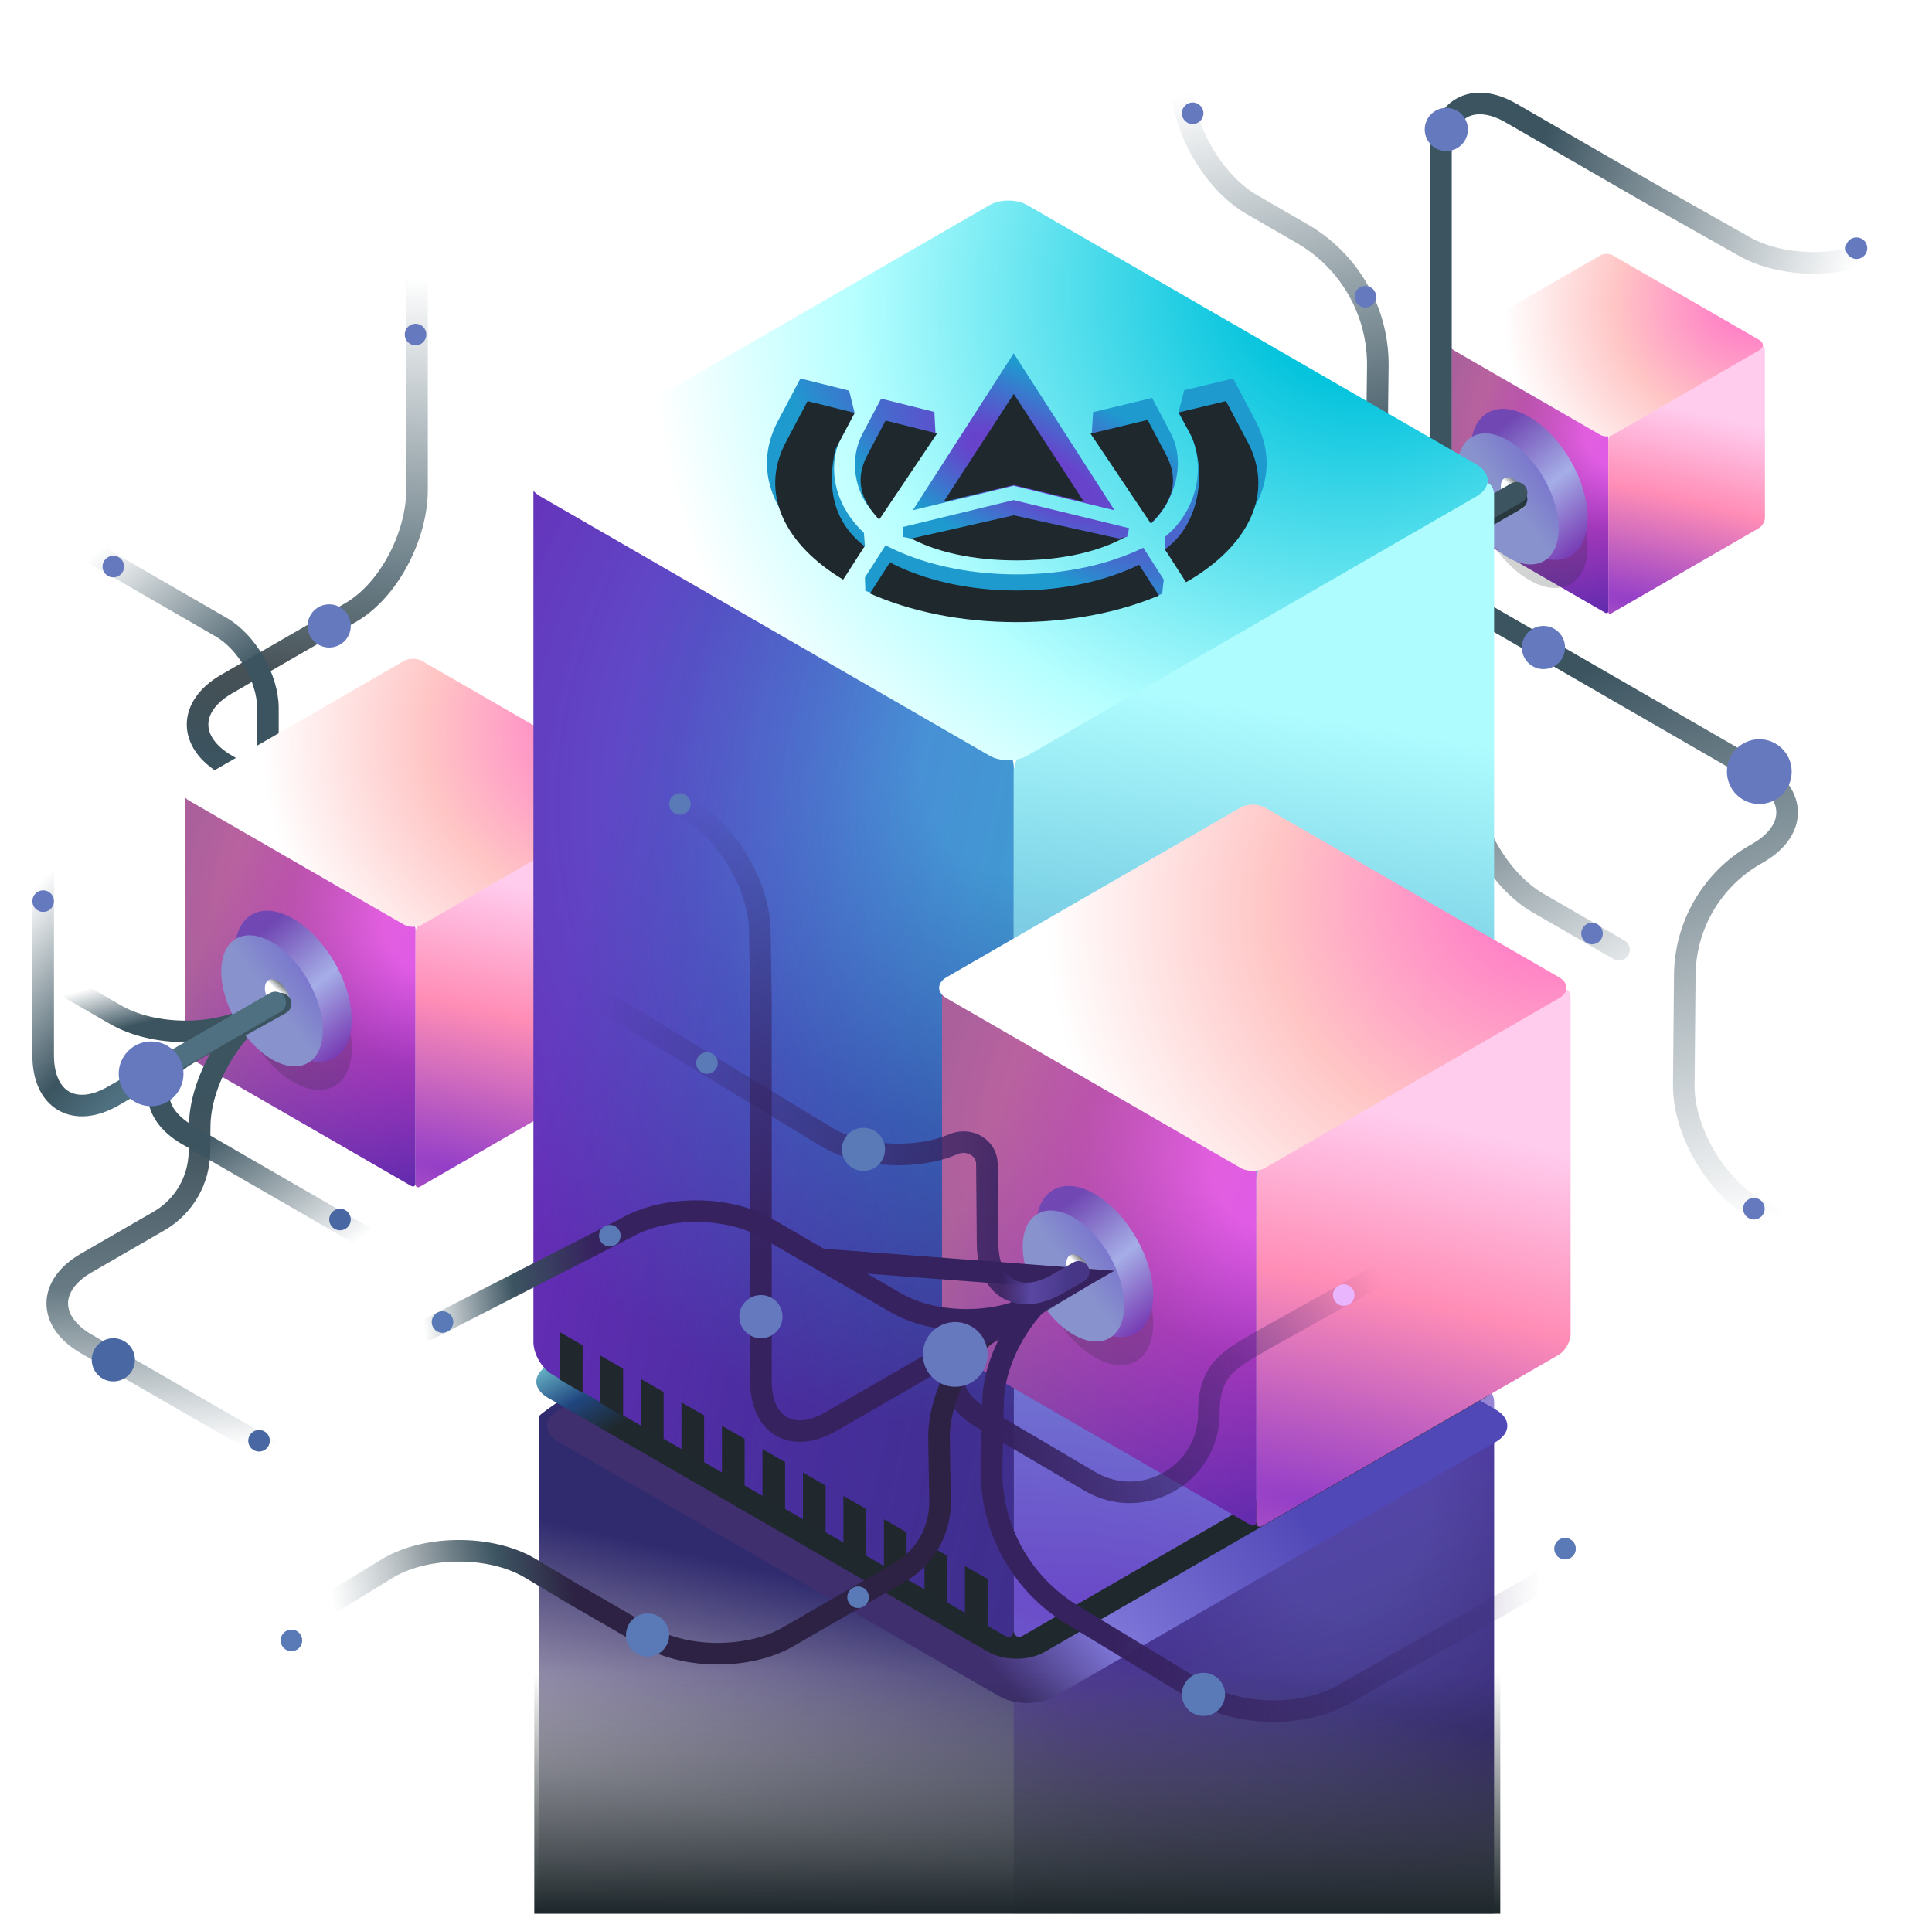 <svg width="320" height="317" viewBox="0 0 320 317" fill="none" xmlns="http://www.w3.org/2000/svg">
<g clip-path="url(#clip0_875_6504)">
<path d="M48.189 132.874L37.533 126.722C31.12 123.02 31.12 117.017 37.533 113.315L48.773 106.827L58.1 101.453C64.513 97.751 69.071 88.588 69.072 81.183V17.431" stroke="url(#paint0_linear_875_6504)" stroke-width="3.575"/>
<path d="M44.376 142.888V117.303C44.376 112.366 40.91 106.363 36.635 103.894L8.045 87.385" stroke="url(#paint1_linear_875_6504)" stroke-width="3.575"/>
<path d="M265.374 70.955C265.932 71.277 266.384 72.06 266.384 72.704V101.215C266.384 101.537 266.158 101.667 265.879 101.507L241.448 87.398C240.891 87.076 240.438 86.293 240.438 85.65V57.722C240.438 57.078 240.891 56.817 241.448 57.139L265.374 70.955Z" fill="url(#paint2_radial_875_6504)"/>
<path d="M265.374 70.955C265.932 71.277 266.384 72.06 266.384 72.704V101.215C266.384 101.537 266.158 101.667 265.879 101.507L241.448 87.398C240.891 87.076 240.438 86.293 240.438 85.65V57.722C240.438 57.078 240.891 56.817 241.448 57.139L265.374 70.955Z" fill="url(#paint3_linear_875_6504)" fill-opacity="0.6"/>
<path opacity="0.2" d="M262.966 90.496C262.966 84.316 258.628 76.801 253.276 73.71C247.924 70.62 243.585 73.124 243.585 79.305C243.585 85.485 247.924 93 253.276 96.091C258.628 99.181 262.966 96.677 262.966 90.496Z" fill="#1F282C"/>
<path d="M262.966 85.839C262.966 79.658 258.628 72.143 253.276 69.052C247.924 65.962 243.585 68.467 243.585 74.647C243.585 80.827 247.924 88.343 253.276 91.433C258.628 94.523 262.966 92.019 262.966 85.839Z" fill="url(#paint4_linear_875_6504)"/>
<g filter="url(#filter0_d_875_6504)">
<path d="M259.063 86.609C259.063 81.249 255.3 74.73 250.657 72.049C246.015 69.368 242.252 71.541 242.252 76.902C242.252 82.262 246.015 88.781 250.657 91.462C255.3 94.143 259.063 91.97 259.063 86.609Z" fill="url(#paint5_linear_875_6504)"/>
</g>
<path d="M252.727 82.951C252.727 81.63 251.8 80.024 250.656 79.363C249.512 78.703 248.584 79.238 248.584 80.559C248.584 81.88 249.512 83.487 250.656 84.147C251.8 84.808 252.727 84.273 252.727 82.951Z" fill="url(#paint6_linear_875_6504)"/>
<path d="M251.19 82.678L239.561 89.394" stroke="#29373E" stroke-width="3.575" stroke-linecap="round"/>
<path d="M251.19 81.625L239.561 88.341C233.148 92.044 227.949 89.043 227.949 81.638L228.211 60.706C228.325 51.653 223.54 43.245 215.699 38.718L207.368 33.908C200.955 30.206 195.756 21.201 195.755 13.796V8.781" stroke="url(#paint7_linear_875_6504)" stroke-width="3.575" stroke-linecap="round"/>
<path d="M243.136 101.893V129.479C243.136 136.884 248.334 145.889 254.747 149.592L268.164 157.339" stroke="url(#paint8_linear_875_6504)" stroke-width="3.575" stroke-linecap="round"/>
<path d="M236.88 96.528L291.192 127.885C297.605 131.588 297.605 137.59 291.192 141.292L290.676 141.59C283.55 145.703 279.13 153.277 279.055 161.505L278.887 179.892C278.887 187.297 284.085 196.302 290.497 200.004L301.235 206.205" stroke="url(#paint9_linear_875_6504)" stroke-width="3.575" stroke-linecap="round"/>
<path d="M267.394 71.219C266.836 71.541 266.384 72.325 266.384 72.969V101.309C266.384 101.632 266.61 101.762 266.889 101.601L291.321 87.493C291.878 87.171 292.33 86.388 292.33 85.744V57.986C292.33 57.342 291.878 57.081 291.321 57.403L267.394 71.219Z" fill="url(#paint10_radial_875_6504)"/>
<g filter="url(#filter1_i_875_6504)">
<path d="M265.375 42.587C265.933 42.265 266.837 42.265 267.395 42.587L291.65 56.59C292.487 57.073 292.487 57.856 291.65 58.339L267.395 72.341C266.837 72.663 265.933 72.663 265.375 72.341L241.12 58.339C240.283 57.856 240.283 57.073 241.12 56.59L265.375 42.587Z" fill="url(#paint11_radial_875_6504)"/>
</g>
<path d="M238.666 78.956V25.438C238.666 18.033 243.865 15.032 250.277 18.735L272.633 31.644L288.81 40.772C295.223 44.475 305.621 44.475 312.034 40.773" stroke="url(#paint12_linear_875_6504)" stroke-width="3.575" stroke-linecap="round"/>
<path d="M67.344 151.568C68.162 152.041 68.827 153.191 68.827 154.137V196.008C68.827 196.481 68.494 196.673 68.085 196.436L32.205 175.717C31.386 175.244 30.722 174.094 30.722 173.148V132.133C30.722 131.187 31.386 130.804 32.205 131.277L67.344 151.568Z" fill="url(#paint13_radial_875_6504)"/>
<path d="M67.344 151.568C68.162 152.041 68.827 153.191 68.827 154.137V196.008C68.827 196.481 68.494 196.673 68.085 196.436L32.205 175.717C31.386 175.244 30.722 174.094 30.722 173.148V132.133C30.722 131.187 31.386 130.804 32.205 131.277L67.344 151.568Z" fill="url(#paint14_linear_875_6504)" fill-opacity="0.6"/>
<path d="M70.31 151.955C69.49 152.428 68.827 153.578 68.827 154.524V196.146C68.827 196.619 69.159 196.811 69.568 196.574L105.448 175.856C106.267 175.382 106.931 174.232 106.931 173.287V132.52C106.931 131.575 106.267 131.191 105.448 131.664L70.31 151.955Z" fill="url(#paint15_radial_875_6504)"/>
<g filter="url(#filter2_i_875_6504)">
<path d="M67.344 109.907C68.163 109.434 69.49 109.434 70.31 109.907L105.931 130.471C107.16 131.18 107.16 132.33 105.931 133.04L70.31 153.604C69.49 154.077 68.163 154.077 67.344 153.604L31.722 133.04C30.493 132.33 30.493 131.18 31.722 130.471L67.344 109.907Z" fill="url(#paint16_radial_875_6504)"/>
</g>
<path d="M163.785 187.836C166.312 186.375 170.41 186.375 172.936 187.836C181.165 192.594 248.667 233.984 247.451 234.687V338.493C244.923 339.954 91.798 339.954 89.271 338.493V234.687C88.055 233.984 155.557 192.594 163.785 187.836Z" fill="url(#paint17_linear_875_6504)"/>
<path d="M171.01 272.902C169.3 273.889 167.914 276.291 167.914 278.265V420.284C167.914 421.271 168.607 421.672 169.462 421.178L244.371 377.921C246.081 376.934 247.467 374.533 247.467 372.558V232.327C247.467 230.352 246.081 229.552 244.371 230.54L171.01 272.902Z" fill="url(#paint18_radial_875_6504)" fill-opacity="0.5"/>
<path d="M171.01 272.902C169.3 273.889 167.914 276.291 167.914 278.265V420.284C167.914 421.271 168.607 421.672 169.462 421.178L244.371 377.921C246.081 376.934 247.467 374.533 247.467 372.558V232.327C247.467 230.352 246.081 229.552 244.371 230.54L171.01 272.902Z" fill="url(#paint19_linear_875_6504)"/>
<g filter="url(#filter3_i_875_6504)">
<path d="M245.949 229.923L172.996 187.807C170.43 186.326 166.271 186.326 163.706 187.807L90.752 229.923C88.187 231.404 88.187 233.805 90.752 235.286L163.706 277.402C166.271 278.883 170.43 278.883 172.996 277.402L245.949 235.286C248.515 233.805 248.515 231.404 245.949 229.923Z" fill="url(#paint20_linear_875_6504)"/>
</g>
<path d="M245.95 226.175L172.996 184.059C170.431 182.578 166.272 182.578 163.707 184.059L90.753 226.175C88.188 227.656 88.188 230.057 90.753 231.538L163.707 273.654C166.272 275.135 170.431 275.135 172.996 273.654L245.95 231.538C248.515 230.057 248.515 227.656 245.95 226.175Z" fill="url(#paint21_linear_875_6504)"/>
<path d="M164.818 121.84C166.528 122.828 167.915 125.229 167.915 127.203V270.031C167.915 271.018 167.222 271.418 166.367 270.924L91.457 227.668C89.748 226.681 88.361 224.279 88.361 222.305V81.266C88.361 79.291 89.748 78.49 91.457 79.478L164.818 121.84Z" fill="url(#paint22_radial_875_6504)"/>
<path d="M164.818 121.84C166.528 122.828 167.915 125.229 167.915 127.203V270.031C167.915 271.018 167.222 271.418 166.367 270.924L91.457 227.668C89.748 226.681 88.361 224.279 88.361 222.305V81.266C88.361 79.291 89.748 78.49 91.457 79.478L164.818 121.84Z" fill="url(#paint23_linear_875_6504)" fill-opacity="0.5"/>
<path d="M248.492 277.095H88.492V365.587H248.492V277.095Z" fill="url(#paint24_linear_875_6504)"/>
<path fill-rule="evenodd" clip-rule="evenodd" d="M92.748 220.68L96.5 222.847V227.179V230.726L92.749 228.56L92.748 224.229H92.749L92.748 220.68ZM99.456 224.555V228.102V232.434L103.208 234.6L103.207 231.053H103.208L103.207 226.721L99.456 224.555ZM106.163 231.974V228.427L109.914 230.593L109.915 234.926L109.914 234.925L109.915 238.473L106.163 236.307V231.974ZM112.871 232.299V235.847V240.179L116.623 242.345L116.622 238.798H116.623L116.622 234.465L112.871 232.299ZM119.578 239.721V236.174L123.33 238.34V242.672V246.22L119.578 244.053V239.721ZM126.286 240.045V243.593V247.925L130.037 250.091V246.544V242.211L126.286 240.045ZM132.993 247.466V243.918L136.745 246.084V250.417V253.964L132.993 251.798V247.466ZM139.7 247.791V251.338V255.671L143.452 257.837V254.289V249.957L139.7 247.791ZM146.408 255.212V251.664L150.16 253.83V258.162V261.71L146.408 259.543V255.212ZM153.115 255.538V259.086L153.115 263.417L156.866 265.584V262.036V257.704L153.115 255.538ZM159.824 262.958V259.411L163.575 261.577V265.909V269.457L159.824 267.291V262.958Z" fill="#20282D"/>
<path d="M171.011 122.649C169.301 123.636 167.915 126.037 167.915 128.012V270.031C167.915 271.018 168.607 271.418 169.463 270.924L244.372 227.668C246.082 226.681 247.468 224.279 247.468 222.305V82.074C247.468 80.099 246.082 79.298 244.372 80.286L171.011 122.649Z" fill="url(#paint25_radial_875_6504)"/>
<g filter="url(#filter4_i_875_6504)">
<path d="M164.818 34.86C166.528 33.873 169.301 33.873 171.011 34.86L245.381 77.794C247.946 79.275 247.946 81.676 245.381 83.157L171.011 126.091C169.301 127.078 166.528 127.078 164.818 126.091L90.448 83.157C87.883 81.676 87.883 79.275 90.448 77.794L164.818 34.86Z" fill="url(#paint26_radial_875_6504)"/>
</g>
<path fill-rule="evenodd" clip-rule="evenodd" d="M128.862 69.726L132.575 62.704L140.649 64.718L141.546 68.381L139.312 72.403C136.63 78.213 138.872 84.355 143.087 88.262L143.259 90.492L138.672 93.287C128.744 87.338 124.219 78.505 128.862 69.726ZM192.497 98.326L192.756 96.009L189.366 90.732C183.781 93.466 176.526 95.15 168.413 95.15C159.916 95.15 152.36 93.303 146.678 90.336L143.259 95.658L143.335 97.879L144.675 98.327C144.675 98.327 163.888 100.57 168.413 100.57C175.143 100.57 191.602 98.772 191.602 98.772L192.497 98.326ZM197.401 93.727C200.236 92.114 202.662 90.271 204.595 88.262L205.087 87.736C209.887 82.444 211.32 76.071 207.965 69.725L204.248 62.698L196.14 64.648L195.178 68.381L196.965 71.509C200.094 77.766 197.859 85.006 192.943 88.939V91.174L197.401 93.727ZM193.985 71.9C196.519 76.872 194.412 83.139 190.708 86.705L180.828 71.9L181.05 68.276L190.826 65.926L193.985 71.9ZM154.763 68.241L145.94 66.039L142.841 71.9C140.641 76.061 141.464 81.467 144.675 84.917L154.955 71.956L154.763 68.241ZM149.592 88.939C149.592 88.939 162.259 91.842 168.413 91.842C174.332 91.842 186.686 88.939 186.686 88.939L187.022 87.494L167.895 82.842L149.494 87.317L149.592 88.939ZM184.602 84.53L167.896 58.527L151.189 84.53L167.896 80.467L184.602 84.53Z" fill="url(#paint27_radial_875_6504)"/>
<path d="M133.761 66.448L130.17 73.237C125.681 81.726 130.056 90.266 139.655 96.019L143.203 90.496C137.547 86.097 137.076 80.001 138.388 74.405L141.566 68.395L133.761 66.448Z" fill="#1F282C"/>
<path d="M191.951 98.651C185.424 101.405 177.34 103.061 168.413 103.061C159.125 103.061 150.75 101.269 144.091 98.311L147.397 93.166C152.891 96.034 160.196 97.82 168.413 97.82C176.258 97.82 183.272 96.192 188.672 93.548L191.951 98.651Z" fill="#1F282C"/>
<path d="M196.441 96.445C199.184 94.884 201.528 93.102 203.397 91.16L203.873 90.651C208.515 85.535 209.9 79.373 206.656 73.237L203.062 66.442L195.223 68.327L197.411 72.404C199.646 77.767 199.095 86.553 192.946 91.004L196.441 96.445Z" fill="#1F282C"/>
<path d="M190.602 86.705C194.183 83.257 195.399 79.614 193.138 75.339L190.083 69.563L180.63 71.835L190.602 86.705Z" fill="#1F282C"/>
<path d="M155.214 71.802L146.683 69.672L143.686 75.339C141.558 79.363 142.511 82.753 145.616 86.089L155.214 71.802Z" fill="#1F282C"/>
<path d="M168.413 92.834C161.142 92.834 154.738 91.447 150.12 88.769L150.931 89.217L167.911 85.364L185.344 89.217L186.406 88.94C181.812 91.519 175.527 92.834 168.413 92.834Z" fill="#1F282C"/>
<path d="M167.914 65.252L179.534 83.129L167.914 80.336L156.294 83.129L167.914 65.252Z" fill="#1F282C"/>
<path d="M50.481 243.513L14.293 222.62C7.88 218.918 7.88 212.915 14.293 209.213L26.33 202.265C30.44 199.893 32.989 195.524 33.034 190.779L33.072 186.695C33.072 179.29 38.271 170.285 44.683 166.582L45.586 166.061" stroke="url(#paint28_linear_875_6504)" stroke-width="3.575"/>
<path d="M206.059 191.273C207.178 191.919 208.085 193.49 208.085 194.783V251.987C208.085 252.633 207.632 252.895 207.072 252.572L158.053 224.266C156.934 223.62 156.027 222.048 156.027 220.756V164.722C156.027 163.429 156.934 162.905 158.053 163.552L206.059 191.273Z" fill="url(#paint29_radial_875_6504)"/>
<path d="M206.059 191.273C207.178 191.919 208.085 193.49 208.085 194.783V251.987C208.085 252.633 207.632 252.895 207.072 252.572L158.053 224.266C156.934 223.62 156.027 222.048 156.027 220.756V164.722C156.027 163.429 156.934 162.905 158.053 163.552L206.059 191.273Z" fill="url(#paint30_linear_875_6504)" fill-opacity="0.6"/>
<path d="M210.111 191.801C208.991 192.448 208.084 194.019 208.084 195.312V252.176C208.084 252.822 208.538 253.083 209.098 252.761L258.117 224.455C259.236 223.808 260.143 222.237 260.143 220.945V165.251C260.143 163.958 259.236 163.434 258.117 164.08L210.111 191.801Z" fill="url(#paint31_radial_875_6504)"/>
<g filter="url(#filter5_i_875_6504)">
<path d="M206.059 134.355C207.177 133.708 208.992 133.708 210.111 134.355L258.778 162.449C260.456 163.419 260.456 164.99 258.778 165.959L210.111 194.054C208.992 194.7 207.177 194.7 206.059 194.054L157.392 165.959C155.713 164.99 155.713 163.419 157.392 162.449L206.059 134.355Z" fill="url(#paint32_radial_875_6504)"/>
</g>
<path d="M7.275 161.233L19.13 168.078C25.543 171.78 35.941 171.781 42.354 168.079L47.059 165.362" stroke="url(#paint33_linear_875_6504)" stroke-width="3.575"/>
<path opacity="0.2" d="M58.257 173.633C58.257 167.453 53.918 159.937 48.566 156.847C43.214 153.756 38.876 156.261 38.876 162.441C38.876 168.622 43.214 176.137 48.566 179.227C53.918 182.318 58.257 179.813 58.257 173.633Z" fill="#1F282C"/>
<path d="M58.257 168.975C58.257 162.795 53.918 155.28 48.566 152.189C43.214 149.099 38.876 151.603 38.876 157.784C38.876 163.964 43.214 171.479 48.566 174.57C53.918 177.66 58.257 175.156 58.257 168.975Z" fill="url(#paint34_linear_875_6504)"/>
<g filter="url(#filter6_d_875_6504)">
<path d="M54.353 169.746C54.353 164.385 50.59 157.866 45.947 155.186C41.305 152.505 37.541 154.677 37.541 160.038C37.541 165.399 41.305 171.918 45.947 174.599C50.59 177.279 54.353 175.107 54.353 169.746Z" fill="url(#paint35_linear_875_6504)"/>
</g>
<path d="M48.018 166.088C48.018 164.767 47.091 163.161 45.947 162.5C44.802 161.839 43.875 162.375 43.875 163.696C43.875 165.017 44.802 166.623 45.947 167.284C47.091 167.945 48.018 167.409 48.018 166.088Z" fill="url(#paint36_linear_875_6504)"/>
<path d="M46.48 166.257L38.436 170.726" stroke="#3B5460" stroke-width="3.575" stroke-linecap="round"/>
<path d="M63.346 206.632L31.073 187.999C24.66 184.296 24.66 178.294 31.073 174.592L45.174 166.452" stroke="url(#paint37_linear_875_6504)" stroke-width="3.575"/>
<path d="M7.151 126.29V174.849C7.151 182.254 12.35 185.254 18.762 181.552L45.587 166.062" stroke="url(#paint38_linear_875_6504)" stroke-width="3.575" stroke-linecap="round"/>
<path opacity="0.2" d="M191.003 219.219C191.003 213.039 186.664 205.524 181.312 202.433C175.96 199.343 171.622 201.847 171.622 208.028C171.622 214.208 175.96 221.723 181.312 224.814C186.664 227.904 191.003 225.4 191.003 219.219Z" fill="#1F282C"/>
<path d="M191.003 214.561C191.003 208.381 186.664 200.865 181.312 197.775C175.96 194.684 171.622 197.189 171.622 203.369C171.622 209.55 175.96 217.065 181.312 220.155C186.664 223.246 191.003 220.741 191.003 214.561Z" fill="url(#paint39_linear_875_6504)"/>
<g filter="url(#filter7_d_875_6504)">
<path d="M187.1 215.332C187.1 209.971 183.336 203.452 178.694 200.771C174.051 198.09 170.288 200.263 170.288 205.624C170.288 210.985 174.051 217.504 178.694 220.184C183.336 222.865 187.1 220.693 187.1 215.332Z" fill="url(#paint40_linear_875_6504)"/>
</g>
<path d="M180.766 211.675C180.766 210.354 179.838 208.747 178.694 208.086C177.55 207.426 176.623 207.961 176.623 209.282C176.623 210.603 177.55 212.21 178.694 212.871C179.838 213.531 180.766 212.996 180.766 211.675Z" fill="url(#paint41_linear_875_6504)"/>
<path d="M237.769 206.034L210.05 221.48C203.637 225.183 200.223 226.696 200.223 234.101C200.223 244.222 189.225 250.51 180.503 245.377L162.681 234.887C156.268 231.184 156.269 225.182 162.682 221.48L178.664 211.844" stroke="url(#paint42_linear_875_6504)" stroke-width="3.575" stroke-linecap="round"/>
<path d="M178.771 211.24L167.142 217.956C160.729 221.659 155.53 230.664 155.53 238.069L155.698 248.654C155.775 253.52 153.209 258.045 148.995 260.478L130.495 271.157C124.082 274.859 113.684 274.858 107.271 271.156L95.009 264.076L87.63 259.664C81.217 255.962 70.819 255.963 64.406 259.665L36.648 276.648" stroke="url(#paint43_linear_875_6504)" stroke-width="3.575" stroke-linecap="round"/>
<path d="M135.937 208.611L126.918 203.404C120.505 199.702 110.107 199.701 103.694 203.404L54.078 228.827M135.924 208.603L148.487 215.856C154.9 219.559 165.297 219.559 171.71 215.858L178.661 211.844L135.924 208.603Z" stroke="url(#paint44_linear_875_6504)" stroke-width="3.575" stroke-linecap="round"/>
<path d="M178.324 210.95L176.08 212.417C169.668 216.12 164.47 225.124 164.47 232.53L164.242 243.195C164.031 253.089 169.114 262.346 177.576 267.478L199.329 280.671C205.743 284.373 216.141 284.373 222.553 280.67L264.134 256.984" stroke="url(#paint45_linear_875_6504)" stroke-width="3.575" stroke-linecap="round"/>
<path d="M178.771 211.728L137.645 235.477C131.232 239.18 126.033 236.179 126.033 228.774V165.674L125.859 154.427C125.859 147.022 120.66 138.018 114.247 134.315L101.453 126.928" stroke="url(#paint46_linear_875_6504)" stroke-width="3.575" stroke-linecap="round"/>
<path d="M98.324 164.917L137.113 188.462C141.731 191.127 148.415 191.874 154.19 190.7C155.524 190.43 156.771 190.018 157.972 189.516C160.498 188.46 163.436 190.082 163.461 192.819L163.576 205.977C163.576 213.382 168.775 216.383 175.187 212.68L178.659 210.675" stroke="url(#paint47_linear_875_6504)" stroke-width="3.575" stroke-linecap="round"/>
<path d="M68.828 57.207C69.815 57.207 70.615 56.407 70.615 55.419C70.615 54.432 69.815 53.632 68.828 53.632C67.84 53.632 67.04 54.432 67.04 55.419C67.04 56.407 67.84 57.207 68.828 57.207Z" fill="#6579BF"/>
<path d="M7.151 151.062C8.139 151.062 8.939 150.261 8.939 149.274C8.939 148.287 8.139 147.486 7.151 147.486C6.164 147.486 5.364 148.287 5.364 149.274C5.364 150.261 6.164 151.062 7.151 151.062Z" fill="#6579BF"/>
<path d="M56.314 203.799C57.301 203.799 58.101 202.999 58.101 202.011C58.101 201.024 57.301 200.224 56.314 200.224C55.326 200.224 54.526 201.024 54.526 202.011C54.526 202.999 55.326 203.799 56.314 203.799Z" fill="#4967A2"/>
<path d="M117.096 177.877C118.083 177.877 118.883 177.077 118.883 176.089C118.883 175.102 118.083 174.302 117.096 174.302C116.108 174.302 115.308 175.102 115.308 176.089C115.308 177.077 116.108 177.877 117.096 177.877Z" fill="#5979B7"/>
<path d="M101.006 206.481C101.994 206.481 102.794 205.68 102.794 204.693C102.794 203.706 101.994 202.905 101.006 202.905C100.019 202.905 99.219 203.706 99.219 204.693C99.219 205.68 100.019 206.481 101.006 206.481Z" fill="#5979B7"/>
<path d="M48.268 273.519C49.256 273.519 50.056 272.719 50.056 271.732C50.056 270.744 49.256 269.944 48.268 269.944C47.281 269.944 46.481 270.744 46.481 271.732C46.481 272.719 47.281 273.519 48.268 273.519Z" fill="#5979B7"/>
<path d="M259.218 258.325C260.206 258.325 261.006 257.524 261.006 256.537C261.006 255.55 260.206 254.749 259.218 254.749C258.231 254.749 257.431 255.55 257.431 256.537C257.431 257.524 258.231 258.325 259.218 258.325Z" fill="#5979B7"/>
<path d="M142.123 266.369C143.11 266.369 143.911 265.569 143.911 264.581C143.911 263.594 143.11 262.793 142.123 262.793C141.136 262.793 140.335 263.594 140.335 264.581C140.335 265.569 141.136 266.369 142.123 266.369Z" fill="#5979B7"/>
<path d="M73.296 220.783C74.283 220.783 75.083 219.982 75.083 218.995C75.083 218.008 74.283 217.207 73.296 217.207C72.308 217.207 71.508 218.008 71.508 218.995C71.508 219.982 72.308 220.783 73.296 220.783Z" fill="#5979B7"/>
<path d="M112.626 134.972C113.614 134.972 114.414 134.172 114.414 133.185C114.414 132.197 113.614 131.397 112.626 131.397C111.639 131.397 110.839 132.197 110.839 133.185C110.839 134.172 111.639 134.972 112.626 134.972Z" fill="#5979B7"/>
<path d="M222.57 216.313C223.557 216.313 224.358 215.513 224.358 214.525C224.358 213.538 223.557 212.738 222.57 212.738C221.583 212.738 220.782 213.538 220.782 214.525C220.782 215.513 221.583 216.313 222.57 216.313Z" fill="#E9B5FC"/>
<path d="M197.542 20.559C198.529 20.559 199.33 19.758 199.33 18.771C199.33 17.784 198.529 16.983 197.542 16.983C196.555 16.983 195.754 17.784 195.754 18.771C195.754 19.758 196.555 20.559 197.542 20.559Z" fill="#6579BF"/>
<path d="M307.487 42.905C308.474 42.905 309.275 42.105 309.275 41.117C309.275 40.13 308.474 39.33 307.487 39.33C306.5 39.33 305.699 40.13 305.699 41.117C305.699 42.105 306.5 42.905 307.487 42.905Z" fill="#6579BF"/>
<path d="M290.504 202.011C291.491 202.011 292.291 201.211 292.291 200.223C292.291 199.236 291.491 198.436 290.504 198.436C289.516 198.436 288.716 199.236 288.716 200.223C288.716 201.211 289.516 202.011 290.504 202.011Z" fill="#6579BF"/>
<path d="M263.688 156.425C264.675 156.425 265.476 155.624 265.476 154.637C265.476 153.65 264.675 152.849 263.688 152.849C262.701 152.849 261.9 153.65 261.9 154.637C261.9 155.624 262.701 156.425 263.688 156.425Z" fill="#6579BF"/>
<path d="M226.146 50.95C227.133 50.95 227.934 50.149 227.934 49.162C227.934 48.175 227.133 47.374 226.146 47.374C225.159 47.374 224.358 48.175 224.358 49.162C224.358 50.149 225.159 50.95 226.146 50.95Z" fill="#6579BF"/>
<path d="M42.905 240.447C43.892 240.447 44.693 239.646 44.693 238.659C44.693 237.672 43.892 236.871 42.905 236.871C41.918 236.871 41.117 237.672 41.117 238.659C41.117 239.646 41.918 240.447 42.905 240.447Z" fill="#4967A2"/>
<path d="M18.771 95.643C19.758 95.643 20.559 94.843 20.559 93.856C20.559 92.868 19.758 92.068 18.771 92.068C17.784 92.068 16.983 92.868 16.983 93.856C16.983 94.843 17.784 95.643 18.771 95.643Z" fill="#6579BF"/>
<path d="M54.526 107.263C56.5 107.263 58.101 105.662 58.101 103.687C58.101 101.712 56.5 100.112 54.526 100.112C52.551 100.112 50.95 101.712 50.95 103.687C50.95 105.662 52.551 107.263 54.526 107.263Z" fill="#6579BF"/>
<path d="M18.772 228.827C20.747 228.827 22.347 227.227 22.347 225.252C22.347 223.277 20.747 221.677 18.772 221.677C16.797 221.677 15.197 223.277 15.197 225.252C15.197 227.227 16.797 228.827 18.772 228.827Z" fill="#4967A2"/>
<path d="M143.017 193.967C144.991 193.967 146.592 192.366 146.592 190.391C146.592 188.417 144.991 186.816 143.017 186.816C141.042 186.816 139.441 188.417 139.441 190.391C139.441 192.366 141.042 193.967 143.017 193.967Z" fill="#5979B7"/>
<path d="M107.263 274.414C109.237 274.414 110.838 272.813 110.838 270.838C110.838 268.864 109.237 267.263 107.263 267.263C105.288 267.263 103.687 268.864 103.687 270.838C103.687 272.813 105.288 274.414 107.263 274.414Z" fill="#5979B7"/>
<path d="M199.33 284.246C201.305 284.246 202.906 282.645 202.906 280.671C202.906 278.696 201.305 277.095 199.33 277.095C197.356 277.095 195.755 278.696 195.755 280.671C195.755 282.645 197.356 284.246 199.33 284.246Z" fill="#5979B7"/>
<path d="M126.034 221.676C128.008 221.676 129.609 220.075 129.609 218.101C129.609 216.126 128.008 214.525 126.034 214.525C124.059 214.525 122.458 216.126 122.458 218.101C122.458 220.075 124.059 221.676 126.034 221.676Z" fill="#6579BF"/>
<path d="M239.554 25.028C241.529 25.028 243.129 23.427 243.129 21.452C243.129 19.478 241.529 17.877 239.554 17.877C237.579 17.877 235.979 19.478 235.979 21.452C235.979 23.427 237.579 25.028 239.554 25.028Z" fill="#6579BF"/>
<path d="M255.643 110.838C257.617 110.838 259.218 109.237 259.218 107.263C259.218 105.288 257.617 103.687 255.643 103.687C253.668 103.687 252.067 105.288 252.067 107.263C252.067 109.237 253.668 110.838 255.643 110.838Z" fill="#6579BF"/>
<path d="M25.028 183.24C27.99 183.24 30.391 180.839 30.391 177.877C30.391 174.915 27.99 172.514 25.028 172.514C22.066 172.514 19.665 174.915 19.665 177.877C19.665 180.839 22.066 183.24 25.028 183.24Z" fill="#6679BF"/>
<path d="M158.212 229.721C161.174 229.721 163.575 227.32 163.575 224.358C163.575 221.396 161.174 218.995 158.212 218.995C155.25 218.995 152.849 221.396 152.849 224.358C152.849 227.32 155.25 229.721 158.212 229.721Z" fill="#6679BF"/>
<path d="M291.397 133.185C294.359 133.185 296.76 130.784 296.76 127.822C296.76 124.86 294.359 122.459 291.397 122.459C288.435 122.459 286.034 124.86 286.034 127.822C286.034 130.784 288.435 133.185 291.397 133.185Z" fill="#6679BF"/>
</g>
<defs>
<filter id="filter0_d_875_6504" x="239.57" y="70.007" width="20.387" height="25.285" filterUnits="userSpaceOnUse" color-interpolation-filters="sRGB">
<feFlood flood-opacity="0" result="BackgroundImageFix"/>
<feColorMatrix in="SourceAlpha" type="matrix" values="0 0 0 0 0 0 0 0 0 0 0 0 0 0 0 0 0 0 127 0" result="hardAlpha"/>
<feOffset dx="-0.894" dy="0.894"/>
<feGaussianBlur stdDeviation="0.894"/>
<feColorMatrix type="matrix" values="0 0 0 0 1 0 0 0 0 1 0 0 0 0 1 0 0 0 0.4 0"/>
<feBlend mode="normal" in2="BackgroundImageFix" result="effect1_dropShadow_875_6504"/>
<feBlend mode="normal" in="SourceGraphic" in2="effect1_dropShadow_875_6504" result="shape"/>
</filter>
<filter id="filter1_i_875_6504" x="240.201" y="42.054" width="52.077" height="30.529" filterUnits="userSpaceOnUse" color-interpolation-filters="sRGB">
<feFlood flood-opacity="0" result="BackgroundImageFix"/>
<feBlend mode="normal" in="SourceGraphic" in2="BackgroundImageFix" result="shape"/>
<feColorMatrix in="SourceAlpha" type="matrix" values="0 0 0 0 0 0 0 0 0 0 0 0 0 0 0 0 0 0 127 0" result="hardAlpha"/>
<feOffset dx="-0.292" dy="-0.292"/>
<feGaussianBlur stdDeviation="0.292"/>
<feComposite in2="hardAlpha" operator="arithmetic" k2="-1" k3="1"/>
<feColorMatrix type="matrix" values="0 0 0 0 1 0 0 0 0 1 0 0 0 0 1 0 0 0 0.6 0"/>
<feBlend mode="normal" in2="shape" result="effect1_innerShadow_875_6504"/>
</filter>
<filter id="filter2_i_875_6504" x="30.372" y="109.124" width="76.481" height="44.835" filterUnits="userSpaceOnUse" color-interpolation-filters="sRGB">
<feFlood flood-opacity="0" result="BackgroundImageFix"/>
<feBlend mode="normal" in="SourceGraphic" in2="BackgroundImageFix" result="shape"/>
<feColorMatrix in="SourceAlpha" type="matrix" values="0 0 0 0 0 0 0 0 0 0 0 0 0 0 0 0 0 0 127 0" result="hardAlpha"/>
<feOffset dx="-0.428" dy="-0.428"/>
<feGaussianBlur stdDeviation="0.428"/>
<feComposite in2="hardAlpha" operator="arithmetic" k2="-1" k3="1"/>
<feColorMatrix type="matrix" values="0 0 0 0 1 0 0 0 0 1 0 0 0 0 1 0 0 0 0.6 0"/>
<feBlend mode="normal" in2="shape" result="effect1_innerShadow_875_6504"/>
</filter>
<filter id="filter3_i_875_6504" x="88.828" y="186.697" width="160.833" height="95.392" filterUnits="userSpaceOnUse" color-interpolation-filters="sRGB">
<feFlood flood-opacity="0" result="BackgroundImageFix"/>
<feBlend mode="normal" in="SourceGraphic" in2="BackgroundImageFix" result="shape"/>
<feColorMatrix in="SourceAlpha" type="matrix" values="0 0 0 0 0 0 0 0 0 0 0 0 0 0 0 0 0 0 127 0" result="hardAlpha"/>
<feOffset dx="1.788" dy="3.575"/>
<feGaussianBlur stdDeviation="1.788"/>
<feComposite in2="hardAlpha" operator="arithmetic" k2="-1" k3="1"/>
<feColorMatrix type="matrix" values="0 0 0 0 0.122 0 0 0 0 0.157 0 0 0 0 0.173 0 0 0 0.5 0"/>
<feBlend mode="normal" in2="shape" result="effect1_innerShadow_875_6504"/>
</filter>
<filter id="filter4_i_875_6504" x="87.631" y="33.226" width="159.675" height="93.605" filterUnits="userSpaceOnUse" color-interpolation-filters="sRGB">
<feFlood flood-opacity="0" result="BackgroundImageFix"/>
<feBlend mode="normal" in="SourceGraphic" in2="BackgroundImageFix" result="shape"/>
<feColorMatrix in="SourceAlpha" type="matrix" values="0 0 0 0 0 0 0 0 0 0 0 0 0 0 0 0 0 0 127 0" result="hardAlpha"/>
<feOffset dx="-0.894" dy="-0.894"/>
<feGaussianBlur stdDeviation="0.894"/>
<feComposite in2="hardAlpha" operator="arithmetic" k2="-1" k3="1"/>
<feColorMatrix type="matrix" values="0 0 0 0 1 0 0 0 0 1 0 0 0 0 1 0 0 0 0.6 0"/>
<feBlend mode="normal" in2="shape" result="effect1_innerShadow_875_6504"/>
</filter>
<filter id="filter5_i_875_6504" x="155.548" y="133.285" width="104.488" height="61.254" filterUnits="userSpaceOnUse" color-interpolation-filters="sRGB">
<feFlood flood-opacity="0" result="BackgroundImageFix"/>
<feBlend mode="normal" in="SourceGraphic" in2="BackgroundImageFix" result="shape"/>
<feColorMatrix in="SourceAlpha" type="matrix" values="0 0 0 0 0 0 0 0 0 0 0 0 0 0 0 0 0 0 127 0" result="hardAlpha"/>
<feOffset dx="-0.585" dy="-0.585"/>
<feGaussianBlur stdDeviation="0.585"/>
<feComposite in2="hardAlpha" operator="arithmetic" k2="-1" k3="1"/>
<feColorMatrix type="matrix" values="0 0 0 0 1 0 0 0 0 1 0 0 0 0 1 0 0 0 0.6 0"/>
<feBlend mode="normal" in2="shape" result="effect1_innerShadow_875_6504"/>
</filter>
<filter id="filter6_d_875_6504" x="34.86" y="153.143" width="20.387" height="25.285" filterUnits="userSpaceOnUse" color-interpolation-filters="sRGB">
<feFlood flood-opacity="0" result="BackgroundImageFix"/>
<feColorMatrix in="SourceAlpha" type="matrix" values="0 0 0 0 0 0 0 0 0 0 0 0 0 0 0 0 0 0 127 0" result="hardAlpha"/>
<feOffset dx="-0.894" dy="0.894"/>
<feGaussianBlur stdDeviation="0.894"/>
<feColorMatrix type="matrix" values="0 0 0 0 1 0 0 0 0 1 0 0 0 0 1 0 0 0 0.4 0"/>
<feBlend mode="normal" in2="BackgroundImageFix" result="effect1_dropShadow_875_6504"/>
<feBlend mode="normal" in="SourceGraphic" in2="effect1_dropShadow_875_6504" result="shape"/>
</filter>
<filter id="filter7_d_875_6504" x="167.607" y="198.729" width="20.387" height="25.285" filterUnits="userSpaceOnUse" color-interpolation-filters="sRGB">
<feFlood flood-opacity="0" result="BackgroundImageFix"/>
<feColorMatrix in="SourceAlpha" type="matrix" values="0 0 0 0 0 0 0 0 0 0 0 0 0 0 0 0 0 0 127 0" result="hardAlpha"/>
<feOffset dx="-0.894" dy="0.894"/>
<feGaussianBlur stdDeviation="0.894"/>
<feColorMatrix type="matrix" values="0 0 0 0 1 0 0 0 0 1 0 0 0 0 1 0 0 0 0.4 0"/>
<feBlend mode="normal" in2="BackgroundImageFix" result="effect1_dropShadow_875_6504"/>
<feBlend mode="normal" in="SourceGraphic" in2="effect1_dropShadow_875_6504" result="shape"/>
</filter>
<linearGradient id="paint0_linear_875_6504" x1="43.799" y1="127.375" x2="47.374" y2="45.14" gradientUnits="userSpaceOnUse">
<stop offset="0.018" stop-color="#3B5460"/>
<stop offset="0.197" stop-color="#1E2B31" stop-opacity="0.818"/>
<stop offset="0.398" stop-color="#3B5460" stop-opacity="0.76"/>
<stop offset="1" stop-color="#3B5460" stop-opacity="0"/>
</linearGradient>
<linearGradient id="paint1_linear_875_6504" x1="41.753" y1="119.181" x2="15.884" y2="88.755" gradientUnits="userSpaceOnUse">
<stop offset="0.144" stop-color="#3B5460"/>
<stop offset="0.946" stop-color="#3B5460" stop-opacity="0"/>
</linearGradient>
<radialGradient id="paint2_radial_875_6504" cx="0" cy="0" r="1" gradientUnits="userSpaceOnUse" gradientTransform="translate(267.842 72.055) rotate(152.673) scale(30.846 32.226)">
<stop offset="0.165" stop-color="#E25EEE"/>
<stop offset="0.512" stop-color="#9533B7"/>
<stop offset="0.9" stop-color="#5B2AAB"/>
</radialGradient>
<linearGradient id="paint3_linear_875_6504" x1="282.856" y1="86.978" x2="206.562" y2="58.011" gradientUnits="userSpaceOnUse">
<stop offset="0.043" stop-color="#BC22E2" stop-opacity="0"/>
<stop offset="0.522" stop-color="#FF998C" stop-opacity="0.82"/>
</linearGradient>
<linearGradient id="paint4_linear_875_6504" x1="256.718" y1="64.092" x2="272.446" y2="83.358" gradientUnits="userSpaceOnUse">
<stop stop-color="#7047B3"/>
<stop offset="0.503" stop-color="#A5AEE7"/>
<stop offset="1" stop-color="#7432B0"/>
</linearGradient>
<linearGradient id="paint5_linear_875_6504" x1="264.871" y1="73.091" x2="251.895" y2="82.921" gradientUnits="userSpaceOnUse">
<stop offset="0.181" stop-color="#6D5DCD"/>
<stop offset="1" stop-color="#8892CD"/>
</linearGradient>
<linearGradient id="paint6_linear_875_6504" x1="254.799" y1="79.39" x2="251.759" y2="82.864" gradientUnits="userSpaceOnUse">
<stop offset="0.407" stop-color="#1F282C"/>
<stop offset="0.842" stop-color="white"/>
</linearGradient>
<linearGradient id="paint7_linear_875_6504" x1="229.274" y1="85.811" x2="209.162" y2="3.13" gradientUnits="userSpaceOnUse">
<stop offset="0.098" stop-color="#3B5460"/>
<stop offset="0.896" stop-color="#3B5460" stop-opacity="0"/>
</linearGradient>
<linearGradient id="paint8_linear_875_6504" x1="278.201" y1="163.511" x2="244.998" y2="106.648" gradientUnits="userSpaceOnUse">
<stop stop-color="#3B5460" stop-opacity="0"/>
<stop offset="0.91" stop-color="#3B5460"/>
</linearGradient>
<linearGradient id="paint9_linear_875_6504" x1="310.198" y1="203.65" x2="270.921" y2="95.76" gradientUnits="userSpaceOnUse">
<stop offset="0.065" stop-color="#3B5460" stop-opacity="0"/>
<stop offset="0.901" stop-color="#3B5460"/>
</linearGradient>
<radialGradient id="paint10_radial_875_6504" cx="0" cy="0" r="1" gradientUnits="userSpaceOnUse" gradientTransform="translate(270.903 99.698) rotate(-77.586) scale(38.649 177.225)">
<stop stop-color="#933EC8"/>
<stop offset="0.471" stop-color="#FF8DB6"/>
<stop offset="0.85" stop-color="#FFCCEE"/>
</radialGradient>
<radialGradient id="paint11_radial_875_6504" cx="0" cy="0" r="1" gradientUnits="userSpaceOnUse" gradientTransform="translate(292.092 49.132) rotate(163.527) scale(43.205 37.475)">
<stop offset="0.066" stop-color="#FF72C7"/>
<stop offset="0.568" stop-color="#FFC5C5"/>
<stop offset="1" stop-color="white"/>
</radialGradient>
<linearGradient id="paint12_linear_875_6504" x1="311.955" y1="27.263" x2="253.704" y2="10.337" gradientUnits="userSpaceOnUse">
<stop stop-color="#3B5460" stop-opacity="0"/>
<stop offset="0.91" stop-color="#3B5460"/>
</linearGradient>
<radialGradient id="paint13_radial_875_6504" cx="0" cy="0" r="1" gradientUnits="userSpaceOnUse" gradientTransform="translate(70.967 153.183) rotate(152.673) scale(45.301 47.327)">
<stop offset="0.165" stop-color="#E25EEE"/>
<stop offset="0.512" stop-color="#9533B7"/>
<stop offset="0.9" stop-color="#5B2AAB"/>
</radialGradient>
<linearGradient id="paint14_linear_875_6504" x1="93.016" y1="175.099" x2="-19.029" y2="132.559" gradientUnits="userSpaceOnUse">
<stop offset="0.043" stop-color="#BC22E2" stop-opacity="0"/>
<stop offset="0.522" stop-color="#FF998C" stop-opacity="0.82"/>
</linearGradient>
<radialGradient id="paint15_radial_875_6504" cx="0" cy="0" r="1" gradientUnits="userSpaceOnUse" gradientTransform="translate(75.463 193.778) rotate(-77.586) scale(56.761 260.274)">
<stop stop-color="#933EC8"/>
<stop offset="0.471" stop-color="#FF8DB6"/>
<stop offset="0.85" stop-color="#FFCCEE"/>
</radialGradient>
<radialGradient id="paint16_radial_875_6504" cx="0" cy="0" r="1" gradientUnits="userSpaceOnUse" gradientTransform="translate(106.58 119.519) rotate(163.527) scale(63.451 55.036)">
<stop offset="0.066" stop-color="#FF72C7"/>
<stop offset="0.568" stop-color="#FFC5C5"/>
<stop offset="1" stop-color="white"/>
</radialGradient>
<linearGradient id="paint17_linear_875_6504" x1="182.794" y1="256.984" x2="163.575" y2="341.9" gradientUnits="userSpaceOnUse">
<stop offset="0.178" stop-color="#302B6F"/>
<stop offset="0.633" stop-color="#3E325D" stop-opacity="0.31"/>
<stop offset="1" stop-color="#58315F" stop-opacity="0"/>
</linearGradient>
<radialGradient id="paint18_radial_875_6504" cx="0" cy="0" r="1" gradientUnits="userSpaceOnUse" gradientTransform="translate(223.78 252.438) rotate(24.503) scale(72.201 89.679)">
<stop offset="0.17" stop-color="#6E6CCF"/>
<stop offset="0.678" stop-color="#52259C" stop-opacity="0.53"/>
<stop offset="1" stop-color="#1F282C" stop-opacity="0"/>
</radialGradient>
<linearGradient id="paint19_linear_875_6504" x1="228.249" y1="338.695" x2="188.92" y2="246.629" gradientUnits="userSpaceOnUse">
<stop offset="0.064" stop-color="#1F282C" stop-opacity="0"/>
<stop offset="0.898" stop-color="#603EC2" stop-opacity="0.42"/>
</linearGradient>
<linearGradient id="paint20_linear_875_6504" x1="232.848" y1="257.801" x2="176.237" y2="305.076" gradientUnits="userSpaceOnUse">
<stop offset="0.107" stop-color="#5148B7"/>
<stop offset="0.619" stop-color="#7F77D9"/>
<stop offset="0.859" stop-color="#3F2F6F"/>
</linearGradient>
<linearGradient id="paint21_linear_875_6504" x1="158.082" y1="188.528" x2="197.858" y2="258.696" gradientUnits="userSpaceOnUse">
<stop stop-color="#61AAC0"/>
<stop offset="0.086" stop-color="#204680"/>
<stop offset="0.175" stop-color="#1F282C"/>
<stop offset="1" stop-color="#1F282C"/>
</linearGradient>
<radialGradient id="paint22_radial_875_6504" cx="0" cy="0" r="1" gradientUnits="userSpaceOnUse" gradientTransform="translate(172.384 124.617) rotate(130.515) scale(129.334 115.406)">
<stop offset="0.165" stop-color="#3DAFCC"/>
<stop offset="0.512" stop-color="#2F67A3"/>
<stop offset="0.9" stop-color="#402F85"/>
</radialGradient>
<linearGradient id="paint23_linear_875_6504" x1="218.418" y1="181.824" x2="-17.56" y2="129.98" gradientUnits="userSpaceOnUse">
<stop offset="0.043" stop-color="#222AE2" stop-opacity="0"/>
<stop offset="0.522" stop-color="#A129FF" stop-opacity="0.82"/>
</linearGradient>
<linearGradient id="paint24_linear_875_6504" x1="168.492" y1="277.095" x2="168.492" y2="365.587" gradientUnits="userSpaceOnUse">
<stop stop-color="#1F282C" stop-opacity="0"/>
<stop offset="0.445" stop-color="#1F282C"/>
<stop offset="1" stop-color="#1F282C"/>
</linearGradient>
<radialGradient id="paint25_radial_875_6504" cx="0" cy="0" r="1" gradientUnits="userSpaceOnUse" gradientTransform="translate(181.769 265.846) rotate(-81.768) scale(177.923 578.153)">
<stop stop-color="#6A49C8"/>
<stop offset="0.65" stop-color="#7FD4E7"/>
<stop offset="0.85" stop-color="#AEFCFE"/>
</radialGradient>
<radialGradient id="paint26_radial_875_6504" cx="0" cy="0" r="1" gradientUnits="userSpaceOnUse" gradientTransform="translate(231.286 43.336) rotate(150.709) scale(125.859 109.168)">
<stop offset="0.179" stop-color="#00C2DC"/>
<stop offset="0.726" stop-color="#B6FFFF"/>
<stop offset="1" stop-color="white"/>
</radialGradient>
<radialGradient id="paint27_radial_875_6504" cx="0" cy="0" r="1" gradientUnits="userSpaceOnUse" gradientTransform="translate(171.044 77.766) rotate(117.408) scale(27.186 88.852)">
<stop offset="0.128" stop-color="#6743CC"/>
<stop offset="0.546" stop-color="#1E9ACF"/>
</radialGradient>
<linearGradient id="paint28_linear_875_6504" x1="20.559" y1="180.559" x2="23.549" y2="240.43" gradientUnits="userSpaceOnUse">
<stop stop-color="#3B5460"/>
<stop offset="0.171" stop-color="#213741" stop-opacity="0.843"/>
<stop offset="0.543" stop-color="#3B5460" stop-opacity="0.77"/>
<stop offset="1" stop-color="#3B5460" stop-opacity="0"/>
</linearGradient>
<radialGradient id="paint29_radial_875_6504" cx="0" cy="0" r="1" gradientUnits="userSpaceOnUse" gradientTransform="translate(211.01 193.48) rotate(152.673) scale(61.89 64.658)">
<stop offset="0.165" stop-color="#E25EEE"/>
<stop offset="0.512" stop-color="#9533B7"/>
<stop offset="0.9" stop-color="#5B2AAB"/>
</radialGradient>
<linearGradient id="paint30_linear_875_6504" x1="241.133" y1="223.421" x2="88.056" y2="165.303" gradientUnits="userSpaceOnUse">
<stop offset="0.043" stop-color="#BC22E2" stop-opacity="0"/>
<stop offset="0.522" stop-color="#FF998C" stop-opacity="0.82"/>
</linearGradient>
<radialGradient id="paint31_radial_875_6504" cx="0" cy="0" r="1" gradientUnits="userSpaceOnUse" gradientTransform="translate(217.151 248.941) rotate(-77.586) scale(77.546 355.587)">
<stop stop-color="#933EC8"/>
<stop offset="0.471" stop-color="#FF8DB6"/>
<stop offset="0.85" stop-color="#FFCCEE"/>
</radialGradient>
<radialGradient id="paint32_radial_875_6504" cx="0" cy="0" r="1" gradientUnits="userSpaceOnUse" gradientTransform="translate(259.664 147.487) rotate(163.527) scale(86.687 75.19)">
<stop offset="0.066" stop-color="#FF72C7"/>
<stop offset="0.568" stop-color="#FFC5C5"/>
<stop offset="1" stop-color="white"/>
</radialGradient>
<linearGradient id="paint33_linear_875_6504" x1="32.619" y1="172.449" x2="28.695" y2="157.806" gradientUnits="userSpaceOnUse">
<stop offset="0.339" stop-color="#3B5460"/>
<stop offset="0.863" stop-color="#3B5460" stop-opacity="0"/>
</linearGradient>
<linearGradient id="paint34_linear_875_6504" x1="52.009" y1="147.229" x2="67.736" y2="166.495" gradientUnits="userSpaceOnUse">
<stop stop-color="#7047B3"/>
<stop offset="0.503" stop-color="#A5AEE7"/>
<stop offset="1" stop-color="#7432B0"/>
</linearGradient>
<linearGradient id="paint35_linear_875_6504" x1="60.16" y1="156.228" x2="47.185" y2="166.058" gradientUnits="userSpaceOnUse">
<stop offset="0.181" stop-color="#6D5DCD"/>
<stop offset="1" stop-color="#8892CD"/>
</linearGradient>
<linearGradient id="paint36_linear_875_6504" x1="50.089" y1="162.526" x2="47.049" y2="166.001" gradientUnits="userSpaceOnUse">
<stop offset="0.407" stop-color="#1F282C"/>
<stop offset="0.842" stop-color="white"/>
</linearGradient>
<linearGradient id="paint37_linear_875_6504" x1="65.106" y1="204.607" x2="40.511" y2="168.69" gradientUnits="userSpaceOnUse">
<stop offset="0.057" stop-color="#3B5460" stop-opacity="0"/>
<stop offset="0.732" stop-color="#3B5460"/>
</linearGradient>
<linearGradient id="paint38_linear_875_6504" x1="40.096" y1="165.585" x2="9.338" y2="136.809" gradientUnits="userSpaceOnUse">
<stop offset="0.1" stop-color="#4F7080"/>
<stop offset="0.308" stop-color="#3B5460"/>
<stop offset="0.896" stop-color="#3B5460" stop-opacity="0"/>
</linearGradient>
<linearGradient id="paint39_linear_875_6504" x1="184.755" y1="192.815" x2="200.483" y2="212.081" gradientUnits="userSpaceOnUse">
<stop stop-color="#7047B3"/>
<stop offset="0.503" stop-color="#A5AEE7"/>
<stop offset="1" stop-color="#7432B0"/>
</linearGradient>
<linearGradient id="paint40_linear_875_6504" x1="192.907" y1="201.814" x2="179.932" y2="211.644" gradientUnits="userSpaceOnUse">
<stop offset="0.181" stop-color="#6D5DCD"/>
<stop offset="1" stop-color="#8892CD"/>
</linearGradient>
<linearGradient id="paint41_linear_875_6504" x1="182.837" y1="208.113" x2="179.797" y2="211.587" gradientUnits="userSpaceOnUse">
<stop offset="0.407" stop-color="#1F282C"/>
<stop offset="0.842" stop-color="white"/>
</linearGradient>
<linearGradient id="paint42_linear_875_6504" x1="156.424" y1="237.318" x2="239.106" y2="218.548" gradientUnits="userSpaceOnUse">
<stop offset="0.084" stop-color="#36225F"/>
<stop offset="0.896" stop-color="#36225F" stop-opacity="0"/>
</linearGradient>
<linearGradient id="paint43_linear_875_6504" x1="164.916" y1="245.81" x2="50.056" y2="268.603" gradientUnits="userSpaceOnUse">
<stop offset="0.615" stop-color="#2D2243"/>
<stop offset="0.712" stop-color="#3C5461"/>
<stop offset="0.843" stop-color="#273C47" stop-opacity="0.36"/>
<stop offset="0.953" stop-color="#3C5461" stop-opacity="0"/>
</linearGradient>
<linearGradient id="paint44_linear_875_6504" x1="168.044" y1="213.185" x2="65.251" y2="226.593" gradientUnits="userSpaceOnUse">
<stop offset="0.659" stop-color="#36225F"/>
<stop offset="0.794" stop-color="#3B5460"/>
<stop offset="0.945" stop-color="#3B5460" stop-opacity="0"/>
</linearGradient>
<linearGradient id="paint45_linear_875_6504" x1="152.849" y1="254.749" x2="255.196" y2="258.772" gradientUnits="userSpaceOnUse">
<stop offset="0.317" stop-color="#36225F"/>
<stop offset="1" stop-color="#36225F" stop-opacity="0"/>
</linearGradient>
<linearGradient id="paint46_linear_875_6504" x1="144.357" y1="217.654" x2="95.642" y2="124.247" gradientUnits="userSpaceOnUse">
<stop offset="0.161" stop-color="#36225F"/>
<stop offset="0.852" stop-color="#36225F" stop-opacity="0"/>
</linearGradient>
<linearGradient id="paint47_linear_875_6504" x1="177.877" y1="211.397" x2="97.327" y2="208.67" gradientUnits="userSpaceOnUse">
<stop stop-color="#463685"/>
<stop offset="0.088" stop-color="#5947A2"/>
<stop offset="0.148" stop-color="#36225F" stop-opacity="0.885"/>
<stop offset="1" stop-color="#36225F" stop-opacity="0"/>
</linearGradient>
<clipPath id="clip0_875_6504">
<rect width="320" height="317" fill="white"/>
</clipPath>
</defs>
</svg>
